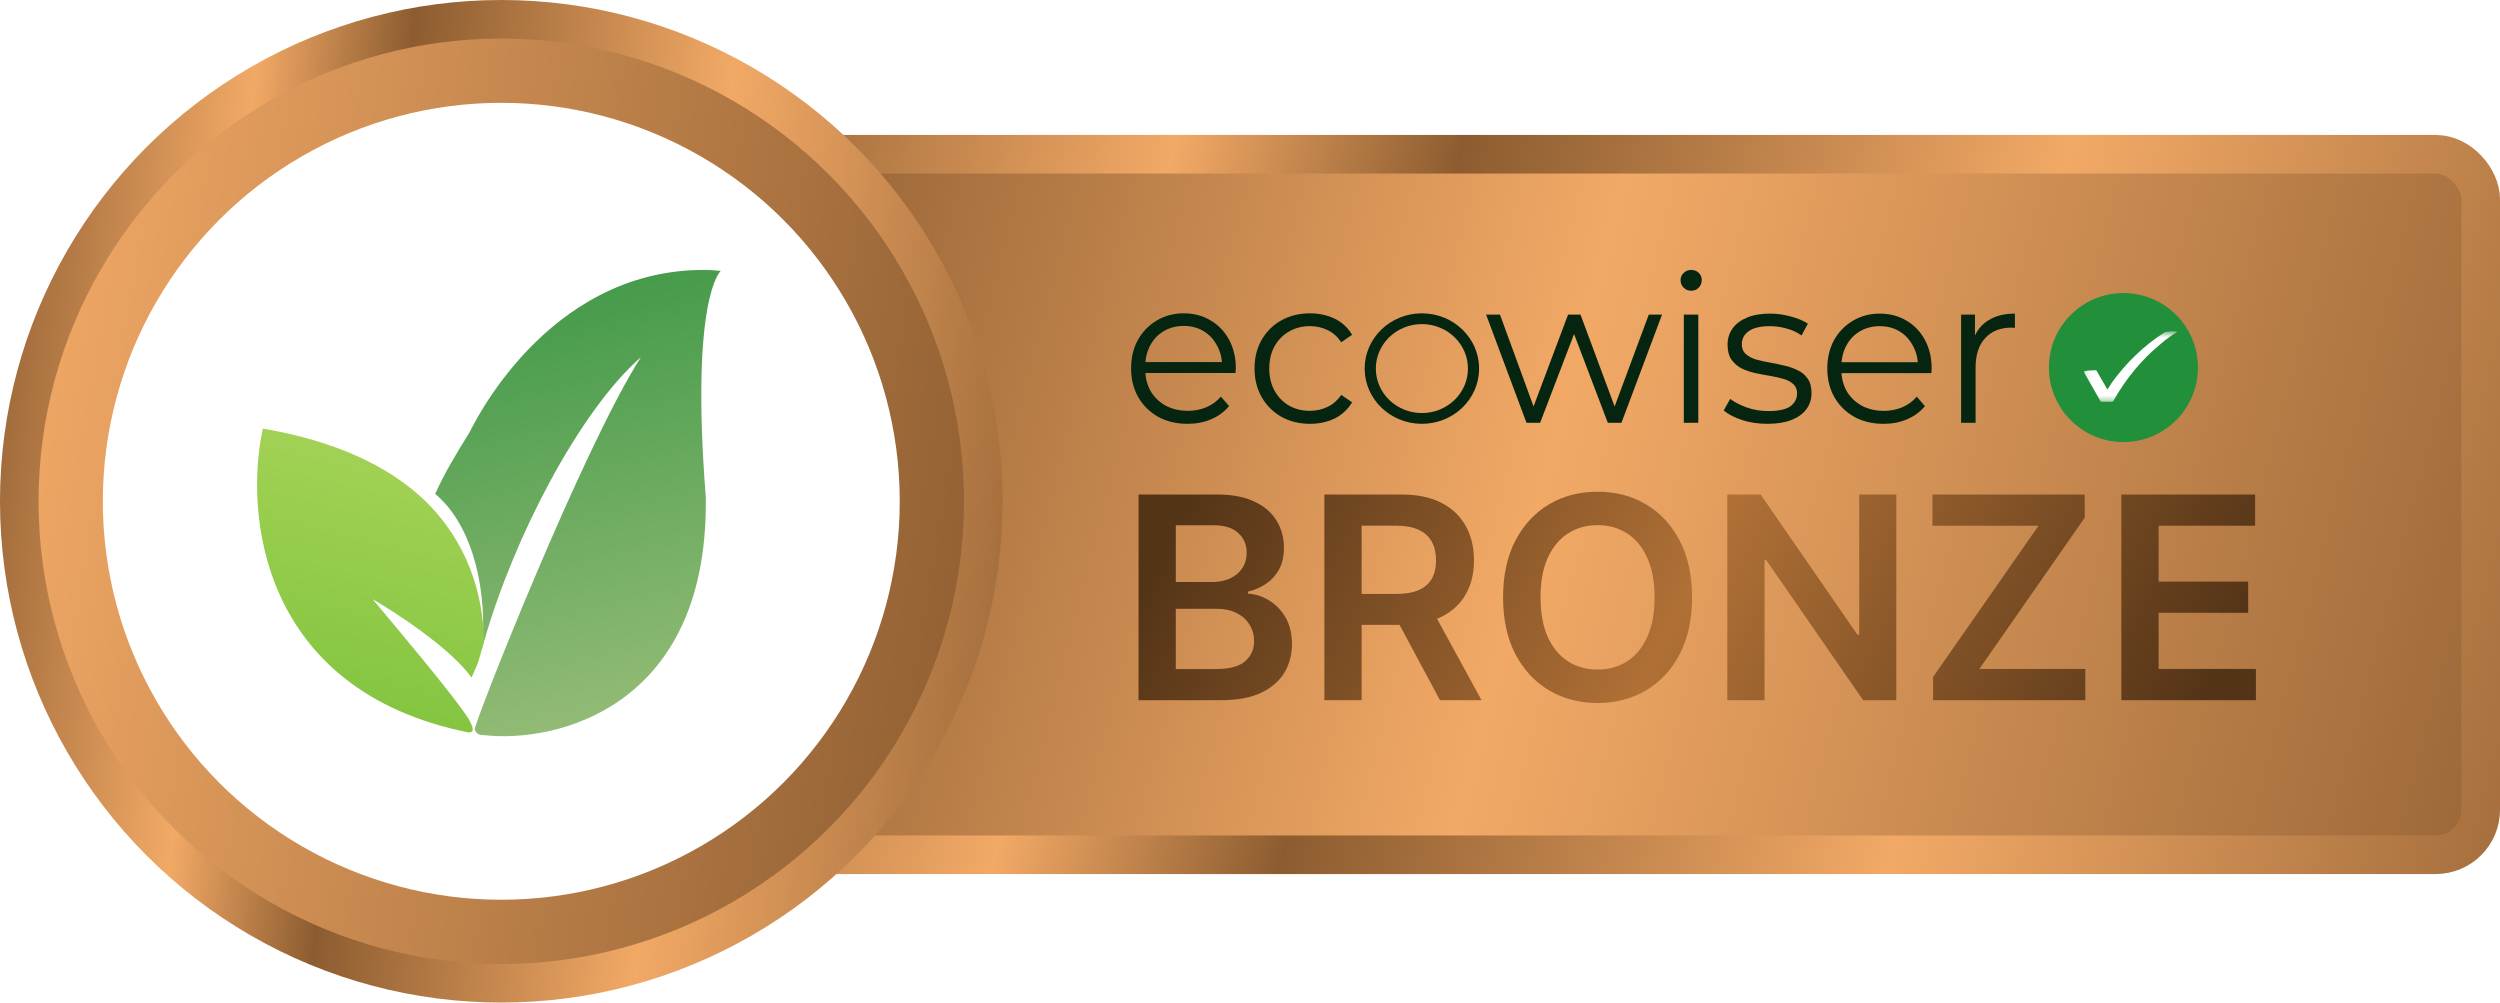 <svg width="389" height="156" viewBox="0 0 389 156" fill="none" xmlns="http://www.w3.org/2000/svg">
<rect x="122" y="24" width="264" height="109" rx="7" fill="url(#paint0_linear_2949_7925)" stroke="url(#paint1_linear_2949_7925)" stroke-width="6"/>
<circle cx="78" cy="78" r="75" fill="url(#paint2_linear_2949_7925)" stroke="url(#paint3_linear_2949_7925)" stroke-width="6"/>
<circle cx="78" cy="78" r="62" fill="white"/>
<path d="M109.824 77.338V78.335C109.824 110.204 86.407 115.62 75.422 114.398C74.757 114.398 74.093 114.286 73.868 113.509C73.756 112.512 90.737 69.564 99.723 55.583C90.18 63.905 79.859 83.769 75.31 99.86C75.197 100.193 75.09 100.619 74.991 100.96C75.834 92.882 73.994 82.107 67.713 76.846C69.22 73.504 71.102 70.415 73.035 67.317C73.274 66.933 84.736 42 109.487 42C110.362 42 111.232 42.047 112.094 42.145H112.15V42.154C112.15 42.154 107.376 46.152 109.819 77.333L109.824 77.338Z" fill="url(#paint4_linear_2949_7925)"/>
<path d="M57.996 93.238C61.657 95.344 70.194 100.952 73.372 105.435C74.729 102.412 74.2 103.638 75.31 99.866C75.197 92.433 72.759 84.219 65.878 77.671C60.552 72.677 52.562 68.684 40.908 66.686C38.025 79.669 40.351 107.411 72.866 113.959C74.088 114.071 73.311 112.737 73.311 112.629C73.199 112.409 73.091 112.185 72.979 111.965C70.98 108.637 60.767 96.571 57.992 93.243L57.996 93.238Z" fill="url(#paint5_linear_2949_7925)"/>
<g filter="url(#filter0_dd_2949_7925)">
<path d="M177.156 108.948V76.948H189.406C191.719 76.948 193.641 77.313 195.172 78.042C196.714 78.761 197.865 79.745 198.625 80.995C199.396 82.245 199.781 83.662 199.781 85.245C199.781 86.547 199.531 87.662 199.031 88.589C198.531 89.505 197.859 90.25 197.016 90.823C196.172 91.396 195.229 91.808 194.188 92.058V92.37C195.323 92.433 196.411 92.782 197.453 93.417C198.505 94.042 199.365 94.927 200.031 96.073C200.698 97.219 201.031 98.605 201.031 100.229C201.031 101.886 200.63 103.375 199.828 104.698C199.026 106.011 197.818 107.047 196.203 107.808C194.589 108.568 192.557 108.948 190.109 108.948H177.156ZM182.953 104.104H189.188C191.292 104.104 192.807 103.703 193.734 102.901C194.672 102.089 195.141 101.047 195.141 99.776C195.141 98.829 194.906 97.974 194.438 97.214C193.969 96.443 193.302 95.839 192.438 95.401C191.573 94.954 190.542 94.73 189.344 94.73H182.953V104.104ZM182.953 90.558H188.688C189.688 90.558 190.589 90.375 191.391 90.011C192.193 89.636 192.823 89.11 193.281 88.433C193.75 87.745 193.984 86.933 193.984 85.995C193.984 84.755 193.547 83.735 192.672 82.933C191.807 82.13 190.521 81.73 188.813 81.73H182.953V90.558ZM206.074 108.948V76.948H218.074C220.533 76.948 222.595 77.375 224.262 78.23C225.939 79.084 227.204 80.282 228.059 81.823C228.923 83.355 229.355 85.141 229.355 87.183C229.355 89.235 228.918 91.016 228.043 92.526C227.178 94.026 225.902 95.188 224.215 96.011C222.527 96.823 220.454 97.23 217.996 97.23H209.449V92.417H217.215C218.652 92.417 219.829 92.219 220.746 91.823C221.663 91.417 222.34 90.828 222.777 90.058C223.225 89.276 223.449 88.318 223.449 87.183C223.449 86.047 223.225 85.079 222.777 84.276C222.329 83.464 221.647 82.849 220.73 82.433C219.814 82.005 218.632 81.792 217.184 81.792H211.871V108.948H206.074ZM222.605 94.448L230.527 108.948H224.059L216.277 94.448H222.605ZM263.285 92.948C263.285 96.396 262.639 99.349 261.348 101.808C260.066 104.256 258.316 106.131 256.098 107.433C253.889 108.735 251.384 109.386 248.582 109.386C245.78 109.386 243.27 108.735 241.051 107.433C238.842 106.12 237.092 104.24 235.801 101.792C234.52 99.334 233.879 96.386 233.879 92.948C233.879 89.5 234.52 86.552 235.801 84.105C237.092 81.646 238.842 79.766 241.051 78.464C243.27 77.162 245.78 76.511 248.582 76.511C251.384 76.511 253.889 77.162 256.098 78.464C258.316 79.766 260.066 81.646 261.348 84.105C262.639 86.552 263.285 89.5 263.285 92.948ZM257.457 92.948C257.457 90.521 257.077 88.474 256.316 86.808C255.566 85.13 254.525 83.865 253.191 83.011C251.858 82.146 250.322 81.714 248.582 81.714C246.842 81.714 245.306 82.146 243.973 83.011C242.639 83.865 241.592 85.13 240.832 86.808C240.082 88.474 239.707 90.521 239.707 92.948C239.707 95.375 240.082 97.427 240.832 99.105C241.592 100.771 242.639 102.037 243.973 102.901C245.306 103.756 246.842 104.183 248.582 104.183C250.322 104.183 251.858 103.756 253.191 102.901C254.525 102.037 255.566 100.771 256.316 99.105C257.077 97.427 257.457 95.375 257.457 92.948ZM295.063 76.948V108.948H289.906L274.828 87.151H274.563V108.948H268.766V76.948H273.953L289.016 98.761H289.297V76.948H295.063ZM300.785 108.948V105.339L317.191 81.808H300.691V76.948H324.379V80.558L307.988 104.089H324.473V108.948H300.785ZM330.082 108.948V76.948H350.895V81.808H335.879V90.495H349.816V95.355H335.879V104.089H351.02V108.948H330.082Z" fill="url(#paint6_linear_2949_7925)"/>
</g>
<path d="M330.406 68.786C336.809 68.786 342 63.595 342 57.192C342 50.789 336.809 45.598 330.406 45.598C324.003 45.598 318.812 50.789 318.812 57.192C318.812 63.595 324.003 68.786 330.406 68.786Z" fill="#228F3B"/>
<mask id="mask0_2949_7925" style="mask-type:luminance" maskUnits="userSpaceOnUse" x="324" y="51" width="15" height="12">
<path d="M338.911 51.621H324.143V62.616H338.911V51.621Z" fill="white"/>
</mask>
<g mask="url(#mask0_2949_7925)">
<path d="M338.822 51.622C337.918 52.158 337.025 52.794 336.21 53.508C333.241 55.942 330.718 59 328.82 62.427C328.82 62.517 328.195 62.517 327.827 62.517C327.459 62.517 326.834 62.517 326.834 62.427C325.929 60.898 325.126 59.369 324.222 57.828L324.489 57.739C324.757 57.65 324.936 57.65 325.215 57.65C325.494 57.65 326.208 57.56 326.208 57.65C326.744 58.643 327.381 59.637 327.916 60.619C328.095 60.262 328.363 59.994 328.541 59.626C330.796 56.478 333.587 53.765 336.824 51.7C336.913 51.611 337.181 51.611 337.36 51.611C337.717 51.522 338.442 51.522 338.8 51.611C338.889 51.611 338.71 51.611 338.8 51.611L338.822 51.622Z" fill="white"/>
</g>
<path d="M184.783 65.947C183.044 65.947 181.516 65.583 180.201 64.855C178.885 64.105 177.856 63.087 177.114 61.801C176.371 60.495 176 59.006 176 57.334C176 55.663 176.35 54.185 177.05 52.9C177.772 51.614 178.747 50.607 179.978 49.879C181.23 49.129 182.63 48.754 184.179 48.754C185.749 48.754 187.138 49.118 188.348 49.847C189.578 50.554 190.544 51.56 191.244 52.867C191.944 54.153 192.294 55.642 192.294 57.334C192.294 57.442 192.283 57.559 192.262 57.688C192.262 57.795 192.262 57.913 192.262 58.041H177.719V56.338H191.053L190.162 57.013C190.162 55.792 189.897 54.71 189.366 53.767C188.857 52.803 188.157 52.053 187.266 51.518C186.375 50.982 185.346 50.714 184.179 50.714C183.033 50.714 182.004 50.982 181.092 51.518C180.18 52.053 179.469 52.803 178.96 53.767C178.45 54.731 178.196 55.835 178.196 57.077V57.431C178.196 58.716 178.472 59.852 179.023 60.837C179.596 61.801 180.381 62.562 181.378 63.119C182.397 63.655 183.553 63.923 184.847 63.923C185.866 63.923 186.81 63.74 187.679 63.376C188.571 63.012 189.334 62.455 189.971 61.705L191.244 63.183C190.501 64.083 189.568 64.769 188.443 65.24C187.34 65.712 186.12 65.947 184.783 65.947Z" fill="#062511"/>
<path d="M203.831 65.947C202.176 65.947 200.691 65.583 199.375 64.855C198.081 64.105 197.063 63.087 196.32 61.801C195.578 60.495 195.206 59.006 195.206 57.334C195.206 55.642 195.578 54.153 196.32 52.867C197.063 51.582 198.081 50.575 199.375 49.847C200.691 49.118 202.176 48.754 203.831 48.754C205.252 48.754 206.536 49.032 207.681 49.59C208.827 50.147 209.729 50.982 210.387 52.096L208.7 53.253C208.127 52.396 207.416 51.764 206.568 51.357C205.719 50.95 204.796 50.746 203.799 50.746C202.611 50.746 201.539 51.025 200.585 51.582C199.63 52.118 198.877 52.878 198.325 53.864C197.774 54.849 197.498 56.006 197.498 57.334C197.498 58.663 197.774 59.82 198.325 60.805C198.877 61.791 199.63 62.562 200.585 63.119C201.539 63.655 202.611 63.923 203.799 63.923C204.796 63.923 205.719 63.719 206.568 63.312C207.416 62.905 208.127 62.284 208.7 61.448L210.387 62.605C209.729 63.698 208.827 64.533 207.681 65.112C206.536 65.669 205.252 65.947 203.831 65.947Z" fill="#062511"/>
<path d="M237.52 65.787L231.24 48.957H233.397L239.106 64.569H238.123L243.99 48.957H245.925L251.729 64.569H250.746L256.55 48.957H258.612L252.3 65.787H250.175L244.593 51.105H245.259L239.645 65.787H237.52Z" fill="#062511"/>
<path d="M262.003 65.787V48.957H264.255V65.787H262.003ZM263.145 45.238C262.679 45.238 262.288 45.078 261.971 44.757C261.654 44.437 261.495 44.052 261.495 43.603C261.495 43.154 261.654 42.78 261.971 42.481C262.288 42.16 262.679 42 263.145 42C263.61 42 264.001 42.15 264.318 42.449C264.635 42.748 264.794 43.122 264.794 43.571C264.794 44.041 264.635 44.437 264.318 44.757C264.022 45.078 263.631 45.238 263.145 45.238Z" fill="#062511"/>
<path d="M274.993 65.948C273.618 65.948 272.318 65.755 271.091 65.371C269.865 64.965 268.903 64.462 268.205 63.864L269.22 62.069C269.897 62.582 270.764 63.03 271.821 63.415C272.878 63.779 273.988 63.96 275.151 63.96C276.737 63.96 277.879 63.714 278.577 63.223C279.274 62.71 279.623 62.037 279.623 61.203C279.623 60.583 279.422 60.102 279.021 59.761C278.64 59.397 278.133 59.13 277.498 58.959C276.864 58.767 276.156 58.606 275.373 58.478C274.591 58.35 273.809 58.2 273.026 58.029C272.265 57.858 271.567 57.612 270.933 57.292C270.299 56.95 269.78 56.49 269.379 55.913C268.998 55.336 268.808 54.567 268.808 53.605C268.808 52.686 269.062 51.863 269.569 51.137C270.076 50.41 270.817 49.844 271.789 49.438C272.783 49.01 273.988 48.796 275.405 48.796C276.483 48.796 277.562 48.946 278.64 49.245C279.718 49.523 280.607 49.897 281.304 50.367L280.321 52.195C279.581 51.682 278.788 51.318 277.942 51.105C277.097 50.87 276.251 50.752 275.405 50.752C273.904 50.752 272.794 51.019 272.075 51.553C271.377 52.066 271.028 52.729 271.028 53.541C271.028 54.182 271.218 54.684 271.599 55.048C272.001 55.411 272.519 55.7 273.153 55.913C273.809 56.106 274.517 56.266 275.278 56.394C276.06 56.523 276.832 56.683 277.593 56.875C278.376 57.046 279.084 57.292 279.718 57.612C280.374 57.912 280.892 58.35 281.273 58.927C281.674 59.483 281.875 60.22 281.875 61.139C281.875 62.122 281.6 62.977 281.051 63.704C280.522 64.409 279.74 64.965 278.704 65.371C277.689 65.755 276.452 65.948 274.993 65.948Z" fill="#062511"/>
<path d="M293.08 65.948C291.346 65.948 289.824 65.584 288.513 64.858C287.202 64.11 286.176 63.095 285.436 61.812C284.696 60.508 284.326 59.023 284.326 57.356C284.326 55.689 284.675 54.214 285.373 52.932C286.092 51.65 287.065 50.645 288.291 49.919C289.539 49.17 290.934 48.796 292.478 48.796C294.042 48.796 295.427 49.16 296.633 49.886C297.859 50.592 298.821 51.596 299.519 52.9C300.217 54.182 300.565 55.668 300.565 57.356C300.565 57.463 300.555 57.581 300.534 57.709C300.534 57.816 300.534 57.933 300.534 58.061H286.039V56.362H299.328L298.44 57.035C298.44 55.817 298.176 54.738 297.647 53.798C297.14 52.836 296.442 52.088 295.554 51.553C294.666 51.019 293.641 50.752 292.478 50.752C291.336 50.752 290.31 51.019 289.401 51.553C288.492 52.088 287.783 52.836 287.276 53.798C286.769 54.759 286.515 55.86 286.515 57.1V57.452C286.515 58.735 286.79 59.867 287.339 60.85C287.91 61.812 288.693 62.571 289.687 63.127C290.701 63.661 291.854 63.928 293.144 63.928C294.159 63.928 295.1 63.746 295.966 63.383C296.855 63.02 297.616 62.464 298.25 61.716L299.519 63.191C298.779 64.088 297.848 64.772 296.728 65.243C295.628 65.713 294.412 65.948 293.08 65.948Z" fill="#062511"/>
<path d="M305.149 65.787V48.957H307.306V53.541L307.084 52.74C307.549 51.457 308.331 50.485 309.431 49.822C310.53 49.138 311.894 48.796 313.522 48.796V51.008C313.438 51.008 313.353 51.008 313.269 51.008C313.184 50.987 313.099 50.976 313.015 50.976C311.26 50.976 309.885 51.521 308.892 52.611C307.898 53.68 307.401 55.208 307.401 57.196V65.787H305.149Z" fill="#062511"/>
<path fill-rule="evenodd" clip-rule="evenodd" d="M221.246 64.27C225.203 64.27 228.412 61.172 228.412 57.35C228.412 53.529 225.203 50.431 221.246 50.431C217.288 50.431 214.079 53.529 214.079 57.35C214.079 61.172 217.288 64.27 221.246 64.27ZM221.246 65.947C226.163 65.947 230.149 62.098 230.149 57.35C230.149 52.603 226.163 48.754 221.246 48.754C216.328 48.754 212.342 52.603 212.342 57.35C212.342 62.098 216.328 65.947 221.246 65.947Z" fill="#062511"/>
<defs>
<filter id="filter0_dd_2949_7925" x="176.156" y="75.511" width="177.363" height="36.375" filterUnits="userSpaceOnUse" color-interpolation-filters="sRGB">
<feFlood flood-opacity="0" result="BackgroundImageFix"/>
<feColorMatrix in="SourceAlpha" type="matrix" values="0 0 0 0 0 0 0 0 0 0 0 0 0 0 0 0 0 0 127 0" result="hardAlpha"/>
<feOffset dx="1" dy="1"/>
<feGaussianBlur stdDeviation="0.75"/>
<feComposite in2="hardAlpha" operator="out"/>
<feColorMatrix type="matrix" values="0 0 0 0 0.246 0 0 0 0 0.087 0 0 0 0 0.033 0 0 0 1 0"/>
<feBlend mode="normal" in2="BackgroundImageFix" result="effect1_dropShadow_2949_7925"/>
<feColorMatrix in="SourceAlpha" type="matrix" values="0 0 0 0 0 0 0 0 0 0 0 0 0 0 0 0 0 0 127 0" result="hardAlpha"/>
<feOffset dx="-1" dy="-1"/>
<feComposite in2="hardAlpha" operator="out"/>
<feColorMatrix type="matrix" values="0 0 0 0 1 0 0 0 0 0.782 0 0 0 0 0.725 0 0 0 1 0"/>
<feBlend mode="normal" in2="effect1_dropShadow_2949_7925" result="effect2_dropShadow_2949_7925"/>
<feBlend mode="normal" in="SourceGraphic" in2="effect2_dropShadow_2949_7925" result="shape"/>
</filter>
<linearGradient id="paint0_linear_2949_7925" x1="-53" y1="-65.5" x2="433.598" y2="60.036" gradientUnits="userSpaceOnUse">
<stop stop-color="#8C5C30"/>
<stop offset="0.229" stop-color="#F2A966"/>
<stop offset="0.359" stop-color="#8C5C30"/>
<stop offset="0.635" stop-color="#F2A966"/>
<stop offset="1" stop-color="#8C5C30"/>
</linearGradient>
<linearGradient id="paint1_linear_2949_7925" x1="106.938" y1="12" x2="429.579" y2="93.632" gradientUnits="userSpaceOnUse">
<stop stop-color="#8C5C30"/>
<stop offset="0.229" stop-color="#F2A966"/>
<stop offset="0.359" stop-color="#8C5C30"/>
<stop offset="0.635" stop-color="#F2A966"/>
<stop offset="1" stop-color="#8C5C30"/>
</linearGradient>
<linearGradient id="paint2_linear_2949_7925" x1="-233.5" y1="-274.5" x2="210.381" y2="-199.538" gradientUnits="userSpaceOnUse">
<stop stop-color="#8C5C30"/>
<stop offset="0.229" stop-color="#F2A966"/>
<stop offset="0.359" stop-color="#8C5C30"/>
<stop offset="0.635" stop-color="#F2A966"/>
<stop offset="1" stop-color="#8C5C30"/>
</linearGradient>
<linearGradient id="paint3_linear_2949_7925" x1="-0.433" y1="-5.27" x2="180.555" y2="14.235" gradientUnits="userSpaceOnUse">
<stop stop-color="#8C5C30"/>
<stop offset="0.229" stop-color="#F2A966"/>
<stop offset="0.359" stop-color="#8C5C30"/>
<stop offset="0.635" stop-color="#F2A966"/>
<stop offset="1" stop-color="#8C5C30"/>
</linearGradient>
<linearGradient id="paint4_linear_2949_7925" x1="100.767" y1="110.078" x2="85.508" y2="46.638" gradientUnits="userSpaceOnUse">
<stop stop-color="#92BB75"/>
<stop offset="1" stop-color="#469B4B"/>
</linearGradient>
<linearGradient id="paint5_linear_2949_7925" x1="60.848" y1="63.424" x2="47.793" y2="114.579" gradientUnits="userSpaceOnUse">
<stop stop-color="#A8D459"/>
<stop offset="1" stop-color="#7FC33D"/>
</linearGradient>
<linearGradient id="paint6_linear_2949_7925" x1="189.915" y1="67.958" x2="328.703" y2="137.036" gradientUnits="userSpaceOnUse">
<stop stop-color="#543417"/>
<stop offset="0.49" stop-color="#B07036"/>
<stop offset="1" stop-color="#543417"/>
</linearGradient>
</defs>
</svg>
